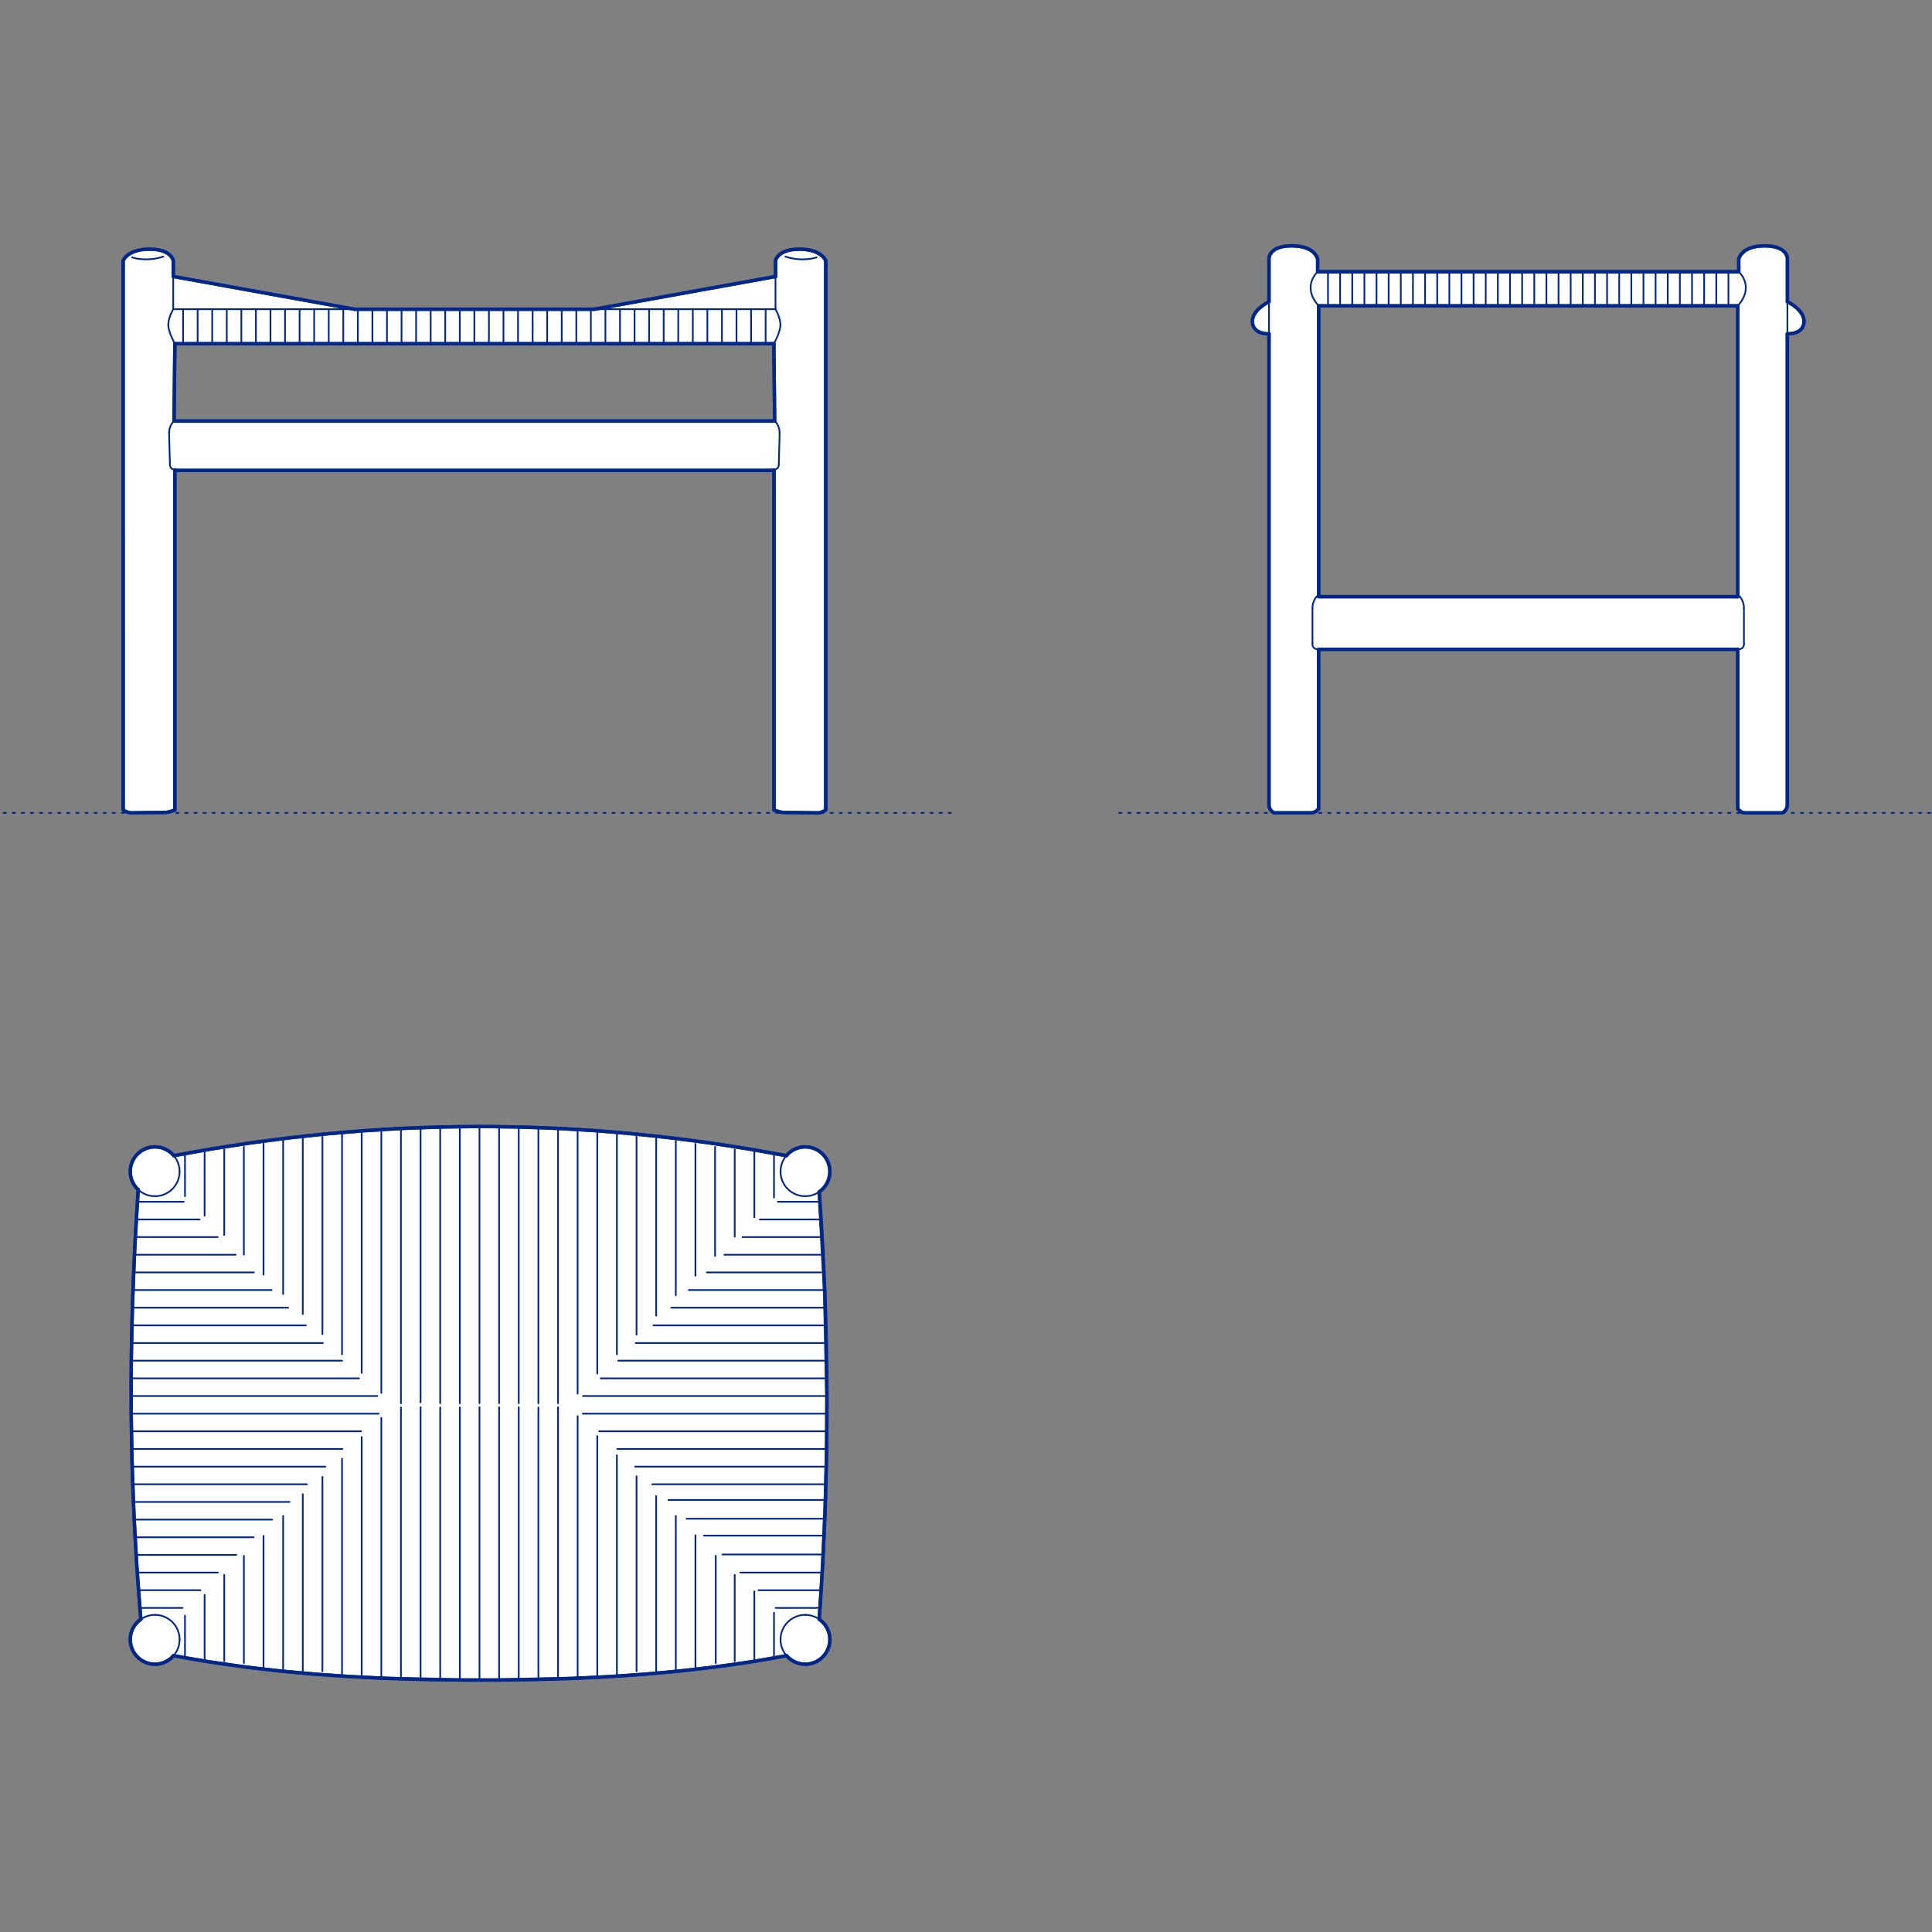 <?xml version="1.0" encoding="UTF-8"?>
<svg xmlns="http://www.w3.org/2000/svg" viewBox="0 0 850.39 850.39">
  <rect x="0" y="0" width="850.39" height="850.39" fill="#808080" stroke="none"/>
  <defs>
    <style>
      .cls-1, .cls-2 {
        stroke-width: .75px;
      }

      .cls-1, .cls-2, .cls-3 {
        fill: none;
        stroke: #002789;
      }

      .cls-1, .cls-2, .cls-3, .cls-4 {
        stroke-linecap: round;
        stroke-linejoin: round;
      }

      .cls-2 {
        stroke-dasharray: 0 0 1 3;
      }

      .cls-3, .cls-4 {
        stroke-width: 1.5px;
      }

      .cls-4 {
        fill: #fff;
        fill-rule: evenodd;
        stroke: #243775;
      }
    </style>
  </defs>
  <g id="Blocks_Fill" data-name="Blocks$Fill">
    <g id="HATCH">
      <polygon class="cls-4" points="60.82 523.64 60.62 523.46 60.43 523.26 60.24 523.06 60.06 522.86 59.88 522.65 59.7 522.44 59.53 522.22 59.37 522 59.21 521.78 59.06 521.55 58.91 521.32 58.77 521.08 58.64 520.84 58.51 520.59 58.39 520.35 58.27 520.09 58.16 519.84 58.06 519.58 57.96 519.32 57.87 519.05 57.79 518.79 57.71 518.52 57.64 518.24 57.57 517.96 57.52 517.69 57.47 517.4 57.43 517.12 57.39 516.83 57.37 516.55 57.35 516.25 57.33 515.96 57.33 515.67 57.33 515.39 57.34 515.11 57.36 514.83 57.39 514.56 57.42 514.28 57.46 514.01 57.5 513.74 57.55 513.48 57.61 513.21 57.67 512.95 57.74 512.69 57.82 512.44 57.9 512.18 57.99 511.93 58.08 511.69 58.18 511.44 58.29 511.2 58.4 510.96 58.52 510.72 58.64 510.49 58.77 510.26 58.9 510.04 59.04 509.81 59.19 509.6 59.33 509.38 59.49 509.17 59.65 508.96 59.81 508.76 59.98 508.56 60.15 508.37 60.33 508.18 60.51 507.99 60.7 507.81 60.89 507.63 61.08 507.46 61.28 507.29 61.49 507.12 61.69 506.97 61.9 506.81 62.12 506.66 62.34 506.52 62.56 506.38 62.78 506.25 63.01 506.12 63.25 506 63.48 505.88 63.72 505.77 63.96 505.66 64.21 505.56 64.46 505.47 64.71 505.38 64.96 505.3 65.22 505.22 65.48 505.15 65.74 505.09 66 505.03 66.27 504.98 66.54 504.93 66.81 504.9 67.08 504.87 67.35 504.84 67.63 504.82 67.91 504.81 68.19 504.81 68.5 504.81 68.81 504.83 69.12 504.85 69.42 504.88 69.73 504.92 70.03 504.96 70.32 505.02 70.62 505.08 70.91 505.15 71.2 505.23 71.48 505.32 71.77 505.41 72.04 505.51 72.32 505.62 72.59 505.74 72.86 505.86 73.12 505.99 73.38 506.13 73.63 506.27 73.88 506.42 74.13 506.58 74.37 506.74 74.61 506.91 74.84 507.08 75.07 507.26 75.29 507.45 75.51 507.64 75.72 507.84 75.92 508.05 76.13 508.26 76.32 508.47 76.51 508.69 93.15 505.72 109.85 503.13 126.62 500.93 143.44 499.11 160.31 497.7 177.2 496.68 194.12 496.06 211.05 495.85 228.04 496.05 245.02 496.66 261.98 497.67 278.91 499.09 295.79 500.9 312.63 503.11 329.4 505.71 346.1 508.69 346.28 508.47 346.48 508.26 346.68 508.05 346.89 507.84 347.1 507.64 347.32 507.45 347.54 507.26 347.77 507.08 348 506.91 348.23 506.74 348.48 506.58 348.72 506.42 348.97 506.27 349.23 506.13 349.49 505.99 349.75 505.86 350.02 505.74 350.29 505.62 350.56 505.51 350.84 505.41 351.12 505.32 351.41 505.23 351.7 505.15 351.99 505.08 352.28 505.02 352.58 504.96 352.88 504.92 353.18 504.88 353.49 504.85 353.79 504.83 354.1 504.81 354.42 504.81 354.7 504.81 354.98 504.82 355.25 504.84 355.53 504.87 355.8 504.9 356.07 504.93 356.34 504.98 356.61 505.03 356.87 505.09 357.13 505.15 357.39 505.22 357.65 505.3 357.9 505.38 358.15 505.47 358.4 505.56 358.64 505.66 358.89 505.77 359.12 505.88 359.36 506 359.59 506.12 359.82 506.25 360.05 506.38 360.27 506.52 360.49 506.66 360.7 506.81 360.91 506.97 361.12 507.12 361.32 507.29 361.52 507.46 361.72 507.63 361.91 507.81 362.09 507.99 362.28 508.18 362.45 508.37 362.63 508.56 362.8 508.76 362.96 508.96 363.12 509.17 363.27 509.38 363.42 509.6 363.56 509.81 363.7 510.04 363.84 510.26 363.96 510.49 364.09 510.72 364.2 510.96 364.32 511.2 364.42 511.44 364.52 511.69 364.62 511.93 364.7 512.18 364.79 512.44 364.86 512.69 364.93 512.95 365 513.21 365.05 513.48 365.11 513.74 365.15 514.01 365.19 514.28 365.22 514.56 365.24 514.83 365.26 515.11 365.27 515.39 365.27 515.67 365.27 516.01 365.25 516.36 365.23 516.7 365.19 517.03 365.14 517.37 365.09 517.7 365.02 518.03 364.94 518.35 364.85 518.67 364.76 518.99 364.65 519.3 364.54 519.61 364.42 519.91 364.28 520.21 364.14 520.5 363.99 520.79 363.84 521.07 363.67 521.35 363.5 521.62 363.31 521.89 363.13 522.15 362.93 522.41 362.73 522.66 362.51 522.9 362.3 523.14 362.07 523.37 361.84 523.59 361.6 523.81 361.36 524.02 361.11 524.22 360.85 524.42 360.59 524.6 363.05 569.5 363.97 614.47 363.82 639.05 363.2 663.63 362.12 688.19 360.59 712.72 360.85 712.91 361.11 713.1 361.36 713.31 361.6 713.51 361.84 713.73 362.07 713.96 362.3 714.19 362.51 714.42 362.73 714.67 362.93 714.91 363.13 715.17 363.31 715.43 363.5 715.7 363.67 715.97 363.84 716.25 363.99 716.53 364.14 716.82 364.28 717.12 364.42 717.41 364.54 717.72 364.65 718.02 364.76 718.34 364.85 718.65 364.94 718.97 365.02 719.3 365.09 719.62 365.14 719.95 365.19 720.29 365.23 720.63 365.25 720.97 365.27 721.31 365.27 721.66 365.27 721.94 365.26 722.22 365.24 722.49 365.22 722.77 365.19 723.04 365.15 723.31 365.11 723.58 365.05 723.85 365 724.11 364.93 724.37 364.86 724.63 364.79 724.89 364.7 725.14 364.62 725.39 364.52 725.64 364.42 725.88 364.32 726.13 364.2 726.36 364.09 726.6 363.96 726.83 363.84 727.06 363.7 727.29 363.56 727.51 363.42 727.73 363.27 727.94 363.12 728.15 362.96 728.36 362.8 728.56 362.63 728.76 362.45 728.96 362.28 729.15 362.09 729.33 361.91 729.52 361.72 729.69 361.52 729.87 361.32 730.04 361.12 730.2 360.91 730.36 360.7 730.51 360.49 730.66 360.27 730.8 360.05 730.94 359.82 731.08 359.59 731.2 359.36 731.33 359.12 731.44 358.89 731.56 358.64 731.66 358.4 731.76 358.15 731.86 357.9 731.94 357.65 732.03 357.39 732.1 357.13 732.17 356.87 732.24 356.61 732.29 356.34 732.34 356.07 732.39 355.8 732.43 355.53 732.46 355.25 732.48 354.98 732.5 354.7 732.51 354.42 732.51 354.11 732.51 353.81 732.5 353.51 732.48 353.21 732.45 352.91 732.41 352.61 732.37 352.32 732.31 352.03 732.25 351.75 732.18 351.46 732.11 351.18 732.02 350.91 731.93 350.63 731.84 350.36 731.73 350.1 731.62 349.83 731.5 349.57 731.38 349.32 731.25 349.07 731.11 348.82 730.96 348.58 730.81 348.34 730.66 348.1 730.49 347.87 730.32 347.65 730.15 347.43 729.97 347.21 729.78 347 729.59 346.8 729.39 346.6 729.19 346.4 728.98 346.21 728.77 330.56 731.47 314.85 733.71 299.07 735.52 283.26 736.95 267.4 738.03 251.52 738.78 219.69 739.47 202.41 739.47 170.71 738.76 154.89 738 139.1 736.93 123.34 735.5 107.63 733.69 91.98 731.46 76.39 728.77 76.2 728.98 76.01 729.19 75.81 729.39 75.6 729.59 75.39 729.78 75.18 729.97 74.96 730.15 74.73 730.32 74.5 730.49 74.27 730.66 74.03 730.81 73.79 730.96 73.54 731.11 73.29 731.25 73.03 731.38 72.77 731.5 72.51 731.62 72.24 731.73 71.97 731.84 71.7 731.93 71.42 732.02 71.14 732.11 70.86 732.18 70.57 732.25 70.28 732.31 69.99 732.37 69.7 732.41 69.4 732.45 69.1 732.48 68.8 732.5 68.49 732.51 68.19 732.51 67.91 732.51 67.63 732.5 67.35 732.48 67.08 732.46 66.81 732.43 66.54 732.39 66.27 732.34 66 732.29 65.74 732.24 65.48 732.17 65.22 732.1 64.96 732.03 64.71 731.94 64.46 731.86 64.21 731.76 63.96 731.66 63.72 731.56 63.48 731.44 63.25 731.33 63.01 731.2 62.78 731.08 62.56 730.94 62.34 730.8 62.12 730.66 61.9 730.51 61.69 730.36 61.49 730.2 61.28 730.04 61.08 729.87 60.89 729.69 60.7 729.52 60.51 729.33 60.33 729.15 60.15 728.96 59.98 728.76 59.81 728.56 59.65 728.36 59.49 728.15 59.33 727.94 59.19 727.73 59.04 727.51 58.9 727.29 58.77 727.06 58.64 726.83 58.52 726.6 58.4 726.36 58.29 726.13 58.18 725.88 58.08 725.64 57.99 725.39 57.9 725.14 57.82 724.89 57.74 724.63 57.67 724.37 57.61 724.11 57.55 723.85 57.5 723.58 57.46 723.31 57.42 723.04 57.39 722.77 57.36 722.49 57.34 722.22 57.33 721.94 57.33 721.66 57.34 721.31 57.35 720.97 57.38 720.63 57.42 720.29 57.46 719.96 57.52 719.63 57.59 719.31 57.66 718.98 57.75 718.67 57.84 718.35 57.95 718.04 58.06 717.73 58.18 717.43 58.31 717.13 58.45 716.84 58.6 716.55 58.76 716.27 58.92 715.99 59.09 715.72 59.27 715.46 59.46 715.19 59.66 714.94 59.86 714.69 60.07 714.45 60.29 714.21 60.51 713.98 60.74 713.76 60.97 713.54 61.22 713.33 61.47 713.13 61.72 712.93 61.98 712.75 60.28 690.16 59 667.54 58.16 644.89 57.75 622.24 57.79 598.16 58.31 573.85 59.33 549.08 60.82 523.64"/>
    </g>
    <g id="HATCH-2" data-name="HATCH">
      <path class="cls-4" d="M786.74,146.93h.08s.22,0,.22,0h.16s.18,0,.18,0h.21s.23-.02.23-.02l.25-.02.27-.03.29-.04.3-.05.31-.06.32-.07.16-.04.16-.04.16-.05.17-.05.17-.06.17-.06.17-.06.16-.07.16-.07.16-.08.16-.08.16-.09.16-.09.15-.1.15-.1.15-.11.07-.06.07-.06.07-.06.07-.06.07-.06.07-.06.07-.07.07-.07.07-.07.06-.07.06-.07.06-.07.06-.08.06-.08.06-.08.06-.08.06-.08.05-.08.05-.09.05-.09.05-.09.05-.09.05-.09.04-.09.04-.1.04-.1.04-.1.04-.1.04-.1.03-.11.03-.11.03-.11.03-.11.03-.11.02-.12.02-.12.02-.12.02-.12v-.12s.03-.13.03-.13v-.13s.02-.13.02-.13v-.13s0-.13,0-.13v-.13s0-.12,0-.12v-.12s-.02-.12-.02-.12v-.12s-.03-.12-.03-.12l-.02-.12-.02-.12-.02-.12-.03-.12-.03-.12-.03-.12-.03-.12-.03-.12-.04-.11-.04-.11-.04-.11-.04-.11-.09-.22-.1-.22-.11-.22-.11-.21-.12-.21-.13-.21-.13-.2-.14-.2-.14-.2-.15-.19-.15-.19-.16-.19-.16-.18-.16-.18-.17-.17-.17-.17-.17-.17-.35-.32-.35-.31-.35-.29-.35-.27-.35-.26-.34-.24-.33-.22-.32-.21-.58-.36-.49-.28-.38-.2-.31-.16h-.02v-18.68h0s0-.02,0-.02v-.05s0-.08,0-.08v-.11s0-.06,0-.06v-.07s-.01-.08-.01-.08v-.08s-.02-.09-.02-.09v-.09s-.03-.1-.03-.1l-.02-.1-.02-.11-.03-.11-.03-.11-.04-.12-.04-.12-.05-.12-.05-.13-.06-.13-.06-.13-.07-.13-.07-.13-.08-.14-.09-.14-.09-.14-.1-.14-.11-.14-.12-.14-.12-.14-.13-.14-.14-.14-.15-.14-.16-.13-.17-.13-.18-.13-.19-.13-.2-.13-.21-.12-.22-.12-.23-.12-.24-.11-.25-.11-.26-.11-.27-.1-.29-.1-.3-.09-.31-.09-.32-.08-.34-.08-.35-.07-.36-.06-.38-.06-.39-.05-.41-.04-.42-.04-.44-.03-.45-.02h-.47s-.48-.02-.48-.02h-.48s-.47.02-.47.02l-.46.02-.44.03-.43.04-.42.04-.4.05-.39.06-.38.06-.37.07-.35.08-.34.08-.33.09-.32.09-.31.1-.3.1-.29.11-.28.11-.27.11-.26.12-.25.12-.24.12-.23.13-.22.13-.21.13-.2.13-.19.13-.18.14-.17.14-.16.14-.16.14-.15.14-.14.14-.13.14-.13.14-.12.14-.11.14-.1.13-.1.13-.09.13-.09.13-.08.13-.07.12-.07.12-.06.12-.06.11-.05.11-.05.11-.04.1-.04.1-.04.09-.03.09-.03.08-.02.08-.04.13-.03.11-.02.08v.05s-.01.02-.01.02v5.47h-185.36v-5.47h0s0-.02,0-.02v-.05s-.03-.08-.03-.08l-.03-.11-.04-.13-.02-.08-.03-.08-.03-.09-.04-.09-.04-.1-.04-.1-.05-.11-.05-.11-.06-.11-.06-.12-.07-.12-.07-.12-.08-.13-.09-.13-.09-.13-.1-.13-.1-.13-.11-.14-.12-.14-.13-.14-.13-.14-.14-.14-.15-.14-.16-.14-.16-.14-.17-.14-.18-.14-.19-.13-.2-.13-.21-.13-.22-.13-.23-.13-.24-.12-.25-.12-.26-.12-.27-.11-.28-.11-.29-.11-.3-.1-.31-.1-.32-.09-.33-.09-.34-.08-.35-.08-.37-.07-.38-.06-.39-.06-.4-.05-.42-.04-.43-.04-.44-.03-.46-.02h-.47s-.48-.02-.48-.02h-.48s-.47.02-.47.02l-.45.02-.44.03-.42.04-.41.04-.39.05-.38.06-.36.06-.35.07-.34.08-.32.08-.31.09-.3.09-.29.1-.27.1-.26.11-.25.11-.24.11-.23.12-.22.12-.21.12-.2.13-.19.13-.18.13-.17.13-.16.13-.15.14-.14.14-.13.14-.12.14-.12.14-.11.14-.1.14-.09.14-.09.14-.08.14-.07.13-.07.13-.06.13-.06.13-.05.13-.05.12-.04.12-.04.12-.03.11-.03.11-.02.11-.02.1-.02.1v.09s-.03.09-.03.09v.08s-.02.08-.02.08v.07s0,.06,0,.06v.11s0,.08,0,.08v.05s0,.02,0,.02v18.67l-.09.04-.24.12-.38.2-.49.28-.58.36-.32.21-.33.22-.34.24-.35.26-.35.27-.35.29-.35.31-.35.32-.17.17-.17.17-.17.17-.16.18-.16.18-.16.19-.15.19-.15.19-.14.2-.14.2-.13.2-.13.21-.12.21-.11.21-.11.22-.1.22-.09.22-.04.11-.04.11-.04.11-.04.11-.03.12-.03.12-.03.12-.03.12-.03.12-.02.12-.02.12-.02.12-.02.12v.12s-.02.12-.02.12v.12s-.01.12-.01.12v.13s0,.13,0,.13v.13s0,.13,0,.13v.13s.02.13.02.13v.12s.03.12.03.12l.02.12.02.12.02.12.03.11.03.11.03.11.03.11.03.11.04.1.04.1.04.1.04.1.04.1.04.09.05.09.05.09.05.09.05.09.05.09.05.08.06.08.06.08.06.08.06.08.06.08.06.07.06.07.06.07.07.07.07.07.07.07.07.06.07.06.07.06.07.06.07.06.07.06.15.11.15.1.15.1.16.09.16.09.16.08.16.08.16.07.16.07.17.06.17.06.17.06.17.05.16.05.16.04.16.04.32.07.31.06.3.05.29.04.27.03.25.02h.23s.21.02.21.02h.18s.16,0,.16,0h.22s.08,0,.08,0v207.35s0,.12,0,.12v.12s.02.12.02.12v.12s.03.11.03.11l.02.11.02.11.02.11.03.1.03.1.03.1.03.1.04.09.04.09.04.09.04.09.04.08.04.08.05.08.05.08.05.08.05.07.05.07.05.07.05.07.05.06.05.06.05.06.05.06.05.06.05.05.05.05.05.05.11.1.1.09.1.08.1.07.09.07.09.06.08.05.08.04.07.04.06.03.05.03.04.02h.03s.03.02.03.02h16.48s.08,0,.08,0h.08s.08-.02.08-.02h.08s.08-.02.08-.02l.08-.02.08-.02.08-.02.08-.02.08-.02.08-.03.08-.03.07-.03.07-.03.07-.03.07-.03.07-.03.07-.04.07-.04.07-.04.07-.04.13-.08.12-.08.12-.08.11-.08.11-.09.1-.09.1-.08.09-.08.09-.08.08-.08.07-.08.13-.14.1-.12.08-.09.06-.07h0v-70.15h184.47v70.15s0,0,0,0l.02.02.05.06.08.09.1.12.13.14.07.08.08.08.09.08.09.08.1.08.1.09.11.09.11.08.12.08.12.08.13.08.07.04.07.04.07.04.07.04.07.03.07.03.07.03.07.03.07.03.08.03.08.03.08.02.08.02.08.02.08.02.08.02h.08s.08.02.08.02h.08s.08.02.08.02h.08s.09,0,.09,0h16.4s.03-.01.03-.01h.03s.04-.03.04-.03l.05-.03.06-.03.07-.04.08-.04.08-.05.09-.06.09-.07.1-.07.1-.08.1-.09.11-.1.05-.05.05-.05.05-.05.05-.06.05-.06.05-.06.05-.06.05-.06.05-.07.05-.07.05-.07.05-.07.05-.08.05-.08.05-.08.04-.08.04-.08.04-.09.04-.09.04-.09.04-.09.03-.1.03-.1.03-.1.03-.1.02-.11.02-.11.02-.11.02-.11v-.12s.02-.12.02-.12v-.12s.01-.12.01-.12v-.13s0-207.22,0-207.22M764.88,262.62h-184.45v-127.98h184.45v127.98Z"/>
    </g>
    <g id="HATCH-3" data-name="HATCH">
      <path class="cls-4" d="M76.97,206.89v149.62h0s-.11.05-.11.05l-.31.12-.47.17-.6.2-.33.1-.35.1-.36.09-.37.08-.18.04-.18.03-.18.03-.18.02-.18.02h-.18s-.18.02-.18.02h-.09s-.09,0-.09,0l-14.84.2h-.08s-.08,0-.08,0h-.08s-.08-.01-.08-.01h-.08s-.08-.02-.08-.02h-.08s-.08-.02-.08-.02l-.17-.03-.16-.03-.16-.04-.16-.04-.16-.05-.15-.05-.15-.05-.15-.06-.14-.06-.14-.06-.26-.12-.24-.12-.22-.12-.19-.11-.16-.1-.13-.08-.1-.06-.08-.06V114.75h0s0-.01,0-.01l.02-.04.03-.07.04-.09.06-.11.08-.14.09-.15.05-.08.06-.09.06-.09.07-.09.07-.1.08-.1.08-.1.09-.11.1-.11.1-.11.11-.11.11-.11.12-.12.13-.12.13-.12.14-.12.15-.12.15-.12.16-.12.17-.12.18-.12.18-.12.19-.12.2-.12.21-.11.21-.11.22-.11.23-.11.24-.11.25-.1.26-.1.27-.1.28-.09.28-.09.29-.09.3-.08.31-.08.32-.07.33-.07.34-.07.35-.06.36-.05.37-.05.39-.04.4-.04.41-.03.85-.04h.89s.89,0,.89,0l.43.02.41.02.4.03.39.04.38.04.36.05.35.05.34.06.33.07.32.07.31.07.3.08.29.08.28.09.27.09.26.09.25.1.24.1.23.1.22.11.21.11.2.11.19.11.18.11.17.12.17.12.16.12.15.12.14.12.14.12.13.12.12.12.11.12.11.12.1.12.09.12.09.11.08.11.08.11.07.11.07.11.06.1.06.1.05.1.05.09.04.09.04.09.04.08.03.08.03.07.02.07.02.07.02.06.02.05v.05s.02.04.02.04l.02.07v.04s.01.01.01.01v6.95l79.72,14.41h105.66l79.72-14.41v-6.95h0s0-.01,0-.01v-.04s.02-.07.02-.07v-.04s.02-.05.02-.05l.02-.05.02-.06.02-.07.02-.07.03-.07.03-.08.04-.08.04-.09.04-.09.05-.09.05-.1.06-.1.06-.1.07-.11.07-.11.08-.11.08-.11.09-.11.09-.12.1-.12.11-.12.11-.12.12-.12.13-.12.14-.12.14-.12.15-.12.16-.12.17-.12.17-.12.18-.11.19-.11.2-.11.21-.11.22-.11.23-.1.24-.1.25-.1.26-.09.27-.09.28-.09.29-.08.3-.08.31-.07.32-.07.33-.07.34-.06.35-.05.36-.05.38-.04.39-.04.4-.03.41-.02.43-.02h.89s.89,0,.89,0l.85.04.41.03.4.04.39.04.37.05.36.05.35.06.34.07.33.07.32.07.31.08.3.08.29.09.28.09.28.09.27.1.26.1.25.1.24.11.23.11.22.11.21.11.21.11.2.12.19.12.18.12.18.12.17.12.16.12.15.12.15.12.14.12.13.12.13.12.12.12.11.11.11.11.1.11.1.11.09.11.08.1.08.1.07.1.07.09.06.09.06.09.05.08.09.15.08.14.06.11.04.09.03.07.02.04h0v241.78h0s-.08.06-.08.06l-.1.06-.13.08-.16.1-.19.11-.22.12-.24.12-.26.12-.14.06-.14.06-.15.06-.15.05-.15.05-.16.05-.16.04-.16.04-.16.03-.17.03h-.08s-.08.02-.08.02h-.08s-.08.02-.08.02h-.08s-.08.01-.08.01h-.08s-14.92-.2-14.92-.2h-.09s-.09,0-.09,0h-.18s-.18-.02-.18-.02l-.18-.02-.18-.02-.18-.03-.18-.03-.18-.04-.37-.08-.36-.09-.35-.1-.33-.1-.6-.2-.47-.17-.4-.16h-.03v-149.63l-.11.03-.11.02-.1.02-.1.02-.18.03-.16.02h-.13s-.1.02-.1.02h-.06s-.02,0-.02,0h0s0,0,0,0h0s0,0,0,0h0s-261.47,0-261.47,0h0s-.02,0-.02,0h-.06s-.1,0-.1,0h-.13s-.16-.03-.16-.03l-.18-.03-.1-.02-.1-.02-.11-.02-.11-.03M76.61,185.33h0s0,0,0,0h0s0,0,0,0h0s0,0,0,0h0s0,0,0,0h0s129.93,0,129.93,0h134.43s-.36-34.02-.36-34.02H76.97l-.36,34.02Z"/>
    </g>
  </g>
  <g id="Blocks">
    <g id="POLYLINE">
      <line class="cls-2" x1="1.57" y1="357.8" x2="420.53" y2="357.8"/>
    </g>
    <g id="POLYLINE-2" data-name="POLYLINE">
      <line class="cls-2" x1="492.64" y1="357.8" x2="850.39" y2="357.8"/>
    </g>
  </g>
  <g id="Blocks_Inner" data-name="Blocks$Inner">
    <g id="SPLINE">
      <path class="cls-1" d="M79.05,515.67c0,6-4.86,10.86-10.86,10.86"/>
    </g>
    <g id="SPLINE-2" data-name="SPLINE">
      <path class="cls-1" d="M68.19,526.52c-6,0-10.86-4.86-10.86-10.86"/>
    </g>
    <g id="SPLINE-3" data-name="SPLINE">
      <path class="cls-1" d="M57.33,515.67c0-6,4.86-10.86,10.86-10.86"/>
    </g>
    <g id="SPLINE-4" data-name="SPLINE">
      <path class="cls-1" d="M68.19,504.81c6,0,10.86,4.86,10.86,10.86"/>
    </g>
    <g id="SPLINE-5" data-name="SPLINE">
      <path class="cls-1" d="M79.05,721.66c0,6-4.86,10.86-10.86,10.86"/>
    </g>
    <g id="SPLINE-6" data-name="SPLINE">
      <path class="cls-1" d="M68.19,732.51c-6,0-10.86-4.86-10.86-10.86"/>
    </g>
    <g id="SPLINE-7" data-name="SPLINE">
      <path class="cls-1" d="M57.33,721.66c0-6,4.86-10.86,10.86-10.86"/>
    </g>
    <g id="SPLINE-8" data-name="SPLINE">
      <path class="cls-1" d="M68.19,710.8c6,0,10.86,4.86,10.86,10.86"/>
    </g>
    <g id="SPLINE-9" data-name="SPLINE">
      <path class="cls-1" d="M343.56,515.67c0,6,4.86,10.86,10.86,10.86"/>
    </g>
    <g id="SPLINE-10" data-name="SPLINE">
      <path class="cls-1" d="M354.42,526.52c6,0,10.86-4.86,10.86-10.86"/>
    </g>
    <g id="SPLINE-11" data-name="SPLINE">
      <path class="cls-1" d="M365.27,515.67c0-6-4.86-10.86-10.86-10.86"/>
    </g>
    <g id="SPLINE-12" data-name="SPLINE">
      <path class="cls-1" d="M354.42,504.81c-6,0-10.86,4.86-10.86,10.86"/>
    </g>
    <g id="SPLINE-13" data-name="SPLINE">
      <path class="cls-1" d="M343.56,721.66c0,6,4.86,10.86,10.86,10.86"/>
    </g>
    <g id="SPLINE-14" data-name="SPLINE">
      <path class="cls-1" d="M354.42,732.51c6,0,10.86-4.86,10.86-10.86"/>
    </g>
    <g id="SPLINE-15" data-name="SPLINE">
      <path class="cls-1" d="M365.27,721.66c0-6-4.86-10.86-10.86-10.86"/>
    </g>
    <g id="SPLINE-16" data-name="SPLINE">
      <path class="cls-1" d="M354.42,710.8c-6,0-10.86,4.86-10.86,10.86"/>
    </g>
    <g id="POLYLINE-3" data-name="POLYLINE">
      <line class="cls-1" x1="193.76" y1="619.52" x2="193.76" y2="739.63"/>
    </g>
    <g id="POLYLINE-4" data-name="POLYLINE">
      <line class="cls-1" x1="185.12" y1="619.41" x2="185.12" y2="739.63"/>
    </g>
    <g id="POLYLINE-5" data-name="POLYLINE">
      <line class="cls-1" x1="176.48" y1="619.52" x2="176.48" y2="738.42"/>
    </g>
    <g id="POLYLINE-6" data-name="POLYLINE">
      <line class="cls-1" x1="167.84" y1="624.1" x2="167.84" y2="738.82"/>
    </g>
    <g id="POLYLINE-7" data-name="POLYLINE">
      <line class="cls-1" x1="159.2" y1="632.5" x2="159.2" y2="737.22"/>
    </g>
    <g id="POLYLINE-8" data-name="POLYLINE">
      <line class="cls-1" x1="150.55" y1="642.05" x2="150.55" y2="736.81"/>
    </g>
    <g id="POLYLINE-9" data-name="POLYLINE">
      <line class="cls-1" x1="141.91" y1="650.06" x2="141.91" y2="735.61"/>
    </g>
    <g id="POLYLINE-10" data-name="POLYLINE">
      <line class="cls-1" x1="133.27" y1="657.7" x2="133.27" y2="735.61"/>
    </g>
    <g id="POLYLINE-11" data-name="POLYLINE">
      <line class="cls-1" x1="124.63" y1="667.24" x2="124.63" y2="735.21"/>
    </g>
    <g id="POLYLINE-12" data-name="POLYLINE">
      <line class="cls-1" x1="115.99" y1="676.03" x2="115.99" y2="734"/>
    </g>
    <g id="POLYLINE-13" data-name="POLYLINE">
      <line class="cls-1" x1="107.35" y1="684.81" x2="107.35" y2="731.99"/>
    </g>
    <g id="POLYLINE-14" data-name="POLYLINE">
      <line class="cls-1" x1="98.71" y1="693.21" x2="98.71" y2="731.18"/>
    </g>
    <g id="POLYLINE-15" data-name="POLYLINE">
      <line class="cls-1" x1="90.06" y1="701.99" x2="90.06" y2="730.78"/>
    </g>
    <g id="POLYLINE-16" data-name="POLYLINE">
      <line class="cls-1" x1="81.42" y1="711.16" x2="81.42" y2="728.77"/>
    </g>
    <g id="POLYLINE-17" data-name="POLYLINE">
      <line class="cls-1" x1="61.98" y1="707.73" x2="80.36" y2="707.73"/>
    </g>
    <g id="POLYLINE-18" data-name="POLYLINE">
      <line class="cls-1" x1="61.42" y1="699.95" x2="88.21" y2="699.95"/>
    </g>
    <g id="POLYLINE-19" data-name="POLYLINE">
      <line class="cls-1" x1="60.85" y1="692.18" x2="95.89" y2="692.18"/>
    </g>
    <g id="POLYLINE-20" data-name="POLYLINE">
      <line class="cls-1" x1="60.57" y1="684.41" x2="104.01" y2="684.41"/>
    </g>
    <g id="POLYLINE-21" data-name="POLYLINE">
      <line class="cls-1" x1="60.29" y1="676.64" x2="111.63" y2="676.64"/>
    </g>
    <g id="POLYLINE-22" data-name="POLYLINE">
      <line class="cls-1" x1="59.44" y1="668.87" x2="119.81" y2="668.87"/>
    </g>
    <g id="POLYLINE-23" data-name="POLYLINE">
      <line class="cls-1" x1="59.16" y1="661.09" x2="127.43" y2="661.09"/>
    </g>
    <g id="POLYLINE-24" data-name="POLYLINE">
      <line class="cls-1" x1="58.59" y1="653.32" x2="135.1" y2="653.32"/>
    </g>
    <g id="POLYLINE-25" data-name="POLYLINE">
      <line class="cls-1" x1="58.03" y1="645.55" x2="143.22" y2="645.55"/>
    </g>
    <g id="POLYLINE-26" data-name="POLYLINE">
      <line class="cls-1" x1="58.03" y1="637.78" x2="150.68" y2="637.78"/>
    </g>
    <g id="POLYLINE-27" data-name="POLYLINE">
      <line class="cls-1" x1="57.75" y1="630.01" x2="158.95" y2="630.01"/>
    </g>
    <g id="POLYLINE-28" data-name="POLYLINE">
      <line class="cls-1" x1="57.75" y1="622.24" x2="166.64" y2="622.24"/>
    </g>
    <g id="POLYLINE-29" data-name="POLYLINE">
      <line class="cls-1" x1="57.47" y1="614.46" x2="166.08" y2="614.46"/>
    </g>
    <g id="POLYLINE-30" data-name="POLYLINE">
      <line class="cls-1" x1="57.75" y1="606.69" x2="158" y2="606.69"/>
    </g>
    <g id="POLYLINE-31" data-name="POLYLINE">
      <line class="cls-1" x1="57.75" y1="598.92" x2="150.56" y2="598.92"/>
    </g>
    <g id="POLYLINE-32" data-name="POLYLINE">
      <line class="cls-1" x1="58.03" y1="591.15" x2="142.1" y2="591.15"/>
    </g>
    <g id="POLYLINE-33" data-name="POLYLINE">
      <line class="cls-1" x1="58.03" y1="583.38" x2="134.62" y2="583.38"/>
    </g>
    <g id="POLYLINE-34" data-name="POLYLINE">
      <line class="cls-1" x1="58.31" y1="575.61" x2="126.86" y2="575.61"/>
    </g>
    <g id="POLYLINE-35" data-name="POLYLINE">
      <line class="cls-1" x1="58.59" y1="567.83" x2="119.53" y2="567.83"/>
    </g>
    <g id="POLYLINE-36" data-name="POLYLINE">
      <line class="cls-1" x1="59.44" y1="560.06" x2="111.72" y2="560.06"/>
    </g>
    <g id="POLYLINE-37" data-name="POLYLINE">
      <line class="cls-1" x1="59.44" y1="552.29" x2="103.73" y2="552.29"/>
    </g>
    <g id="POLYLINE-38" data-name="POLYLINE">
      <line class="cls-1" x1="60" y1="544.52" x2="95.83" y2="544.52"/>
    </g>
    <g id="POLYLINE-39" data-name="POLYLINE">
      <line class="cls-1" x1="60.57" y1="536.75" x2="87.87" y2="536.75"/>
    </g>
    <g id="POLYLINE-40" data-name="POLYLINE">
      <line class="cls-1" x1="61.13" y1="528.97" x2="80.86" y2="528.97"/>
    </g>
    <g id="POLYLINE-41" data-name="POLYLINE">
      <line class="cls-1" x1="228.33" y1="619.41" x2="228.33" y2="739.63"/>
    </g>
    <g id="POLYLINE-42" data-name="POLYLINE">
      <line class="cls-1" x1="236.98" y1="619.52" x2="236.98" y2="739.63"/>
    </g>
    <g id="POLYLINE-43" data-name="POLYLINE">
      <line class="cls-1" x1="245.62" y1="619.41" x2="245.62" y2="738.42"/>
    </g>
    <g id="POLYLINE-44" data-name="POLYLINE">
      <line class="cls-1" x1="254.26" y1="623.33" x2="254.26" y2="738.82"/>
    </g>
    <g id="POLYLINE-45" data-name="POLYLINE">
      <line class="cls-1" x1="262.9" y1="632.12" x2="262.9" y2="737.22"/>
    </g>
    <g id="POLYLINE-46" data-name="POLYLINE">
      <line class="cls-1" x1="271.54" y1="640.55" x2="271.54" y2="736.81"/>
    </g>
    <g id="POLYLINE-47" data-name="POLYLINE">
      <line class="cls-1" x1="280.18" y1="649.83" x2="280.18" y2="735.61"/>
    </g>
    <g id="POLYLINE-48" data-name="POLYLINE">
      <line class="cls-1" x1="288.83" y1="658.49" x2="288.83" y2="735.61"/>
    </g>
    <g id="POLYLINE-49" data-name="POLYLINE">
      <line class="cls-1" x1="297.47" y1="667.24" x2="297.47" y2="735.21"/>
    </g>
    <g id="POLYLINE-50" data-name="POLYLINE">
      <line class="cls-1" x1="306.11" y1="675.76" x2="306.11" y2="734"/>
    </g>
    <g id="POLYLINE-51" data-name="POLYLINE">
      <line class="cls-1" x1="315.04" y1="684.81" x2="315.04" y2="731.99"/>
    </g>
    <g id="POLYLINE-52" data-name="POLYLINE">
      <line class="cls-1" x1="323.39" y1="693.21" x2="323.39" y2="731.18"/>
    </g>
    <g id="POLYLINE-53" data-name="POLYLINE">
      <line class="cls-1" x1="332.03" y1="700.46" x2="332.03" y2="730.78"/>
    </g>
    <g id="POLYLINE-54" data-name="POLYLINE">
      <line class="cls-1" x1="340.68" y1="709.87" x2="340.68" y2="728.77"/>
    </g>
    <g id="POLYLINE-55" data-name="POLYLINE">
      <line class="cls-1" x1="219.69" y1="617.64" x2="219.69" y2="495.99"/>
    </g>
    <g id="POLYLINE-56" data-name="POLYLINE">
      <line class="cls-1" x1="228.33" y1="617.64" x2="228.33" y2="496.14"/>
    </g>
    <g id="POLYLINE-57" data-name="POLYLINE">
      <line class="cls-1" x1="236.97" y1="617.68" x2="236.97" y2="496.71"/>
    </g>
    <g id="POLYLINE-58" data-name="POLYLINE">
      <line class="cls-1" x1="245.61" y1="617.64" x2="245.61" y2="497.15"/>
    </g>
    <g id="POLYLINE-59" data-name="POLYLINE">
      <line class="cls-1" x1="254.25" y1="613.44" x2="254.25" y2="497.99"/>
    </g>
    <g id="POLYLINE-60" data-name="POLYLINE">
      <line class="cls-1" x1="262.9" y1="604.61" x2="262.9" y2="498.44"/>
    </g>
    <g id="POLYLINE-61" data-name="POLYLINE">
      <line class="cls-1" x1="271.54" y1="596.12" x2="271.54" y2="499.46"/>
    </g>
    <g id="POLYLINE-62" data-name="POLYLINE">
      <line class="cls-1" x1="280.18" y1="587.46" x2="280.18" y2="500.32"/>
    </g>
    <g id="POLYLINE-63" data-name="POLYLINE">
      <line class="cls-1" x1="288.83" y1="579.12" x2="288.83" y2="501.21"/>
    </g>
    <g id="POLYLINE-64" data-name="POLYLINE">
      <line class="cls-1" x1="297.47" y1="570.15" x2="297.47" y2="502.2"/>
    </g>
    <g id="POLYLINE-65" data-name="POLYLINE">
      <line class="cls-1" x1="306.11" y1="561.49" x2="306.11" y2="503.5"/>
    </g>
    <g id="POLYLINE-66" data-name="POLYLINE">
      <line class="cls-1" x1="314.75" y1="552.83" x2="314.75" y2="504.83"/>
    </g>
    <g id="POLYLINE-67" data-name="POLYLINE">
      <line class="cls-1" x1="323.39" y1="544.34" x2="323.39" y2="505.95"/>
    </g>
    <g id="POLYLINE-68" data-name="POLYLINE">
      <line class="cls-1" x1="332.03" y1="535.77" x2="332.03" y2="507.1"/>
    </g>
    <g id="POLYLINE-69" data-name="POLYLINE">
      <line class="cls-1" x1="340.68" y1="527.11" x2="340.68" y2="508.4"/>
    </g>
    <g id="POLYLINE-70" data-name="POLYLINE">
      <line class="cls-1" x1="202.4" y1="617.68" x2="202.4" y2="495.99"/>
    </g>
    <g id="POLYLINE-71" data-name="POLYLINE">
      <line class="cls-1" x1="193.76" y1="617.64" x2="193.76" y2="496.14"/>
    </g>
    <g id="POLYLINE-72" data-name="POLYLINE">
      <line class="cls-1" x1="185.12" y1="617.3" x2="185.12" y2="496.57"/>
    </g>
    <g id="POLYLINE-73" data-name="POLYLINE">
      <line class="cls-1" x1="176.48" y1="617.68" x2="176.48" y2="497.15"/>
    </g>
    <g id="POLYLINE-74" data-name="POLYLINE">
      <line class="cls-1" x1="167.84" y1="613.1" x2="167.84" y2="497.58"/>
    </g>
    <g id="POLYLINE-75" data-name="POLYLINE">
      <line class="cls-1" x1="159.2" y1="604.29" x2="159.2" y2="498.74"/>
    </g>
    <g id="POLYLINE-76" data-name="POLYLINE">
      <line class="cls-1" x1="150.55" y1="596.09" x2="150.55" y2="499.46"/>
    </g>
    <g id="POLYLINE-77" data-name="POLYLINE">
      <line class="cls-1" x1="141.91" y1="587.23" x2="141.91" y2="500.32"/>
    </g>
    <g id="POLYLINE-78" data-name="POLYLINE">
      <line class="cls-1" x1="133.27" y1="578.38" x2="133.27" y2="501.21"/>
    </g>
    <g id="POLYLINE-79" data-name="POLYLINE">
      <line class="cls-1" x1="124.63" y1="569.57" x2="124.63" y2="502.05"/>
    </g>
    <g id="POLYLINE-80" data-name="POLYLINE">
      <line class="cls-1" x1="115.99" y1="561.07" x2="115.99" y2="503.35"/>
    </g>
    <g id="POLYLINE-81" data-name="POLYLINE">
      <line class="cls-1" x1="107.34" y1="552.26" x2="107.34" y2="504.83"/>
    </g>
    <g id="POLYLINE-82" data-name="POLYLINE">
      <line class="cls-1" x1="98.7" y1="543.61" x2="98.7" y2="505.95"/>
    </g>
    <g id="POLYLINE-83" data-name="POLYLINE">
      <line class="cls-1" x1="90.06" y1="535.08" x2="90.06" y2="507.1"/>
    </g>
    <g id="POLYLINE-84" data-name="POLYLINE">
      <line class="cls-1" x1="81.42" y1="526.52" x2="81.42" y2="508.69"/>
    </g>
    <g id="POLYLINE-85" data-name="POLYLINE">
      <line class="cls-1" x1="211.05" y1="495.85" x2="211.05" y2="617.64"/>
    </g>
    <g id="POLYLINE-86" data-name="POLYLINE">
      <line class="cls-1" x1="359.74" y1="528.98" x2="342.38" y2="528.98"/>
    </g>
    <g id="POLYLINE-87" data-name="POLYLINE">
      <line class="cls-1" x1="360.3" y1="536.75" x2="334.44" y2="536.75"/>
    </g>
    <g id="POLYLINE-88" data-name="POLYLINE">
      <line class="cls-1" x1="360.87" y1="544.52" x2="326.79" y2="544.52"/>
    </g>
    <g id="POLYLINE-89" data-name="POLYLINE">
      <line class="cls-1" x1="361.15" y1="552.29" x2="318.84" y2="552.29"/>
    </g>
    <g id="POLYLINE-90" data-name="POLYLINE">
      <line class="cls-1" x1="361.43" y1="560.06" x2="311.14" y2="560.06"/>
    </g>
    <g id="POLYLINE-91" data-name="POLYLINE">
      <line class="cls-1" x1="362.28" y1="567.83" x2="303.2" y2="567.83"/>
    </g>
    <g id="POLYLINE-92" data-name="POLYLINE">
      <line class="cls-1" x1="362.56" y1="575.61" x2="295.45" y2="575.61"/>
    </g>
    <g id="POLYLINE-93" data-name="POLYLINE">
      <line class="cls-1" x1="363.12" y1="583.38" x2="287.61" y2="583.38"/>
    </g>
    <g id="POLYLINE-94" data-name="POLYLINE">
      <line class="cls-1" x1="363.69" y1="591.15" x2="279.81" y2="591.15"/>
    </g>
    <g id="POLYLINE-95" data-name="POLYLINE">
      <line class="cls-1" x1="363.69" y1="598.92" x2="272.11" y2="598.92"/>
    </g>
    <g id="POLYLINE-96" data-name="POLYLINE">
      <line class="cls-1" x1="363.97" y1="606.69" x2="264.41" y2="606.69"/>
    </g>
    <g id="POLYLINE-97" data-name="POLYLINE">
      <line class="cls-1" x1="363.97" y1="614.47" x2="256.61" y2="614.47"/>
    </g>
    <g id="POLYLINE-98" data-name="POLYLINE">
      <line class="cls-1" x1="364.25" y1="622.24" x2="256.51" y2="622.24"/>
    </g>
    <g id="POLYLINE-99" data-name="POLYLINE">
      <line class="cls-1" x1="363.97" y1="630.01" x2="263.71" y2="630.01"/>
    </g>
    <g id="POLYLINE-100" data-name="POLYLINE">
      <line class="cls-1" x1="363.97" y1="637.78" x2="271.72" y2="637.78"/>
    </g>
    <g id="POLYLINE-101" data-name="POLYLINE">
      <line class="cls-1" x1="363.69" y1="645.55" x2="279.62" y2="645.55"/>
    </g>
    <g id="POLYLINE-102" data-name="POLYLINE">
      <line class="cls-1" x1="363.69" y1="653.32" x2="287.1" y2="653.32"/>
    </g>
    <g id="POLYLINE-103" data-name="POLYLINE">
      <line class="cls-1" x1="363.41" y1="660.24" x2="294.2" y2="660.24"/>
    </g>
    <g id="POLYLINE-104" data-name="POLYLINE">
      <line class="cls-1" x1="363.12" y1="668.49" x2="302.19" y2="668.49"/>
    </g>
    <g id="POLYLINE-105" data-name="POLYLINE">
      <line class="cls-1" x1="362.28" y1="675.92" x2="309.84" y2="675.92"/>
    </g>
    <g id="POLYLINE-106" data-name="POLYLINE">
      <line class="cls-1" x1="362.28" y1="684.22" x2="317.99" y2="684.22"/>
    </g>
    <g id="POLYLINE-107" data-name="POLYLINE">
      <line class="cls-1" x1="361.71" y1="692.18" x2="325.89" y2="692.18"/>
    </g>
    <g id="POLYLINE-108" data-name="POLYLINE">
      <line class="cls-1" x1="361.15" y1="699.96" x2="333.85" y2="699.96"/>
    </g>
    <g id="POLYLINE-109" data-name="POLYLINE">
      <line class="cls-1" x1="360.59" y1="707.73" x2="341.42" y2="707.73"/>
    </g>
    <g id="SPLINE-17" data-name="SPLINE">
      <path class="cls-1" d="M76.51,508.69c44.25-8.43,89.39-12.83,134.54-12.84,45.31-.02,90.63,4.38,135.05,12.84"/>
    </g>
    <g id="SPLINE-18" data-name="SPLINE">
      <path class="cls-1" d="M360.59,712.72c2.36-32.69,3.49-65.47,3.38-98.25-.1-29.99-1.23-59.97-3.38-89.86"/>
    </g>
    <g id="SPLINE-19" data-name="SPLINE">
      <path class="cls-1" d="M76.39,728.77c44.31,8.33,89.48,10.72,134.66,10.73,45.34.01,90.69-2.36,135.17-10.73"/>
    </g>
    <g id="POLYLINE-110" data-name="POLYLINE">
      <line class="cls-1" x1="202.41" y1="619.52" x2="202.41" y2="739.47"/>
    </g>
    <g id="POLYLINE-111" data-name="POLYLINE">
      <line class="cls-1" x1="219.69" y1="619.41" x2="219.69" y2="739.47"/>
    </g>
    <g id="POLYLINE-112" data-name="POLYLINE">
      <line class="cls-1" x1="211.05" y1="739.5" x2="211.05" y2="619.41"/>
    </g>
    <g id="SPLINE-20" data-name="SPLINE">
      <path class="cls-1" d="M60.82,523.64c-2.32,34.47-3.35,66.54-3.07,98.59.26,30.21,1.67,60.42,4.23,90.51"/>
    </g>
    <g id="LINE">
      <line class="cls-1" x1="764.89" y1="285.83" x2="764.89" y2="355.98"/>
    </g>
    <g id="SPLINE-21" data-name="SPLINE">
      <path class="cls-1" d="M764.89,355.98s1.36,1.82,3.18,1.82"/>
    </g>
    <g id="LINE-2" data-name="LINE">
      <line class="cls-1" x1="768.07" y1="357.8" x2="784.46" y2="357.8"/>
    </g>
    <g id="SPLINE-22" data-name="SPLINE">
      <path class="cls-1" d="M784.46,357.8s2.28-.91,2.28-3.65"/>
    </g>
    <g id="LINE-3" data-name="LINE">
      <line class="cls-1" x1="786.74" y1="354.15" x2="786.74" y2="114.14"/>
    </g>
    <g id="SPLINE-23" data-name="SPLINE">
      <path class="cls-1" d="M786.74,114.14s.45-5.92-10.02-5.92"/>
    </g>
    <g id="SPLINE-24" data-name="SPLINE">
      <path class="cls-1" d="M776.72,108.22c-10.47,0-11.39,5.92-11.39,5.92"/>
    </g>
    <g id="LINE-4" data-name="LINE">
      <line class="cls-1" x1="765.33" y1="114.14" x2="765.33" y2="119.61"/>
    </g>
    <g id="SPLINE-25" data-name="SPLINE">
      <path class="cls-1" d="M765.33,119.61s7.29,6.38-.46,15.03"/>
    </g>
    <g id="LINE-5" data-name="LINE">
      <line class="cls-1" x1="764.88" y1="134.64" x2="764.88" y2="262.62"/>
    </g>
    <g id="SPLINE-26" data-name="SPLINE">
      <path class="cls-1" d="M764.89,285.83c3.19,0,2.72-2.72,2.72-2.72"/>
    </g>
    <g id="LINE-6" data-name="LINE">
      <line class="cls-1" x1="767.61" y1="283.11" x2="767.61" y2="267.62"/>
    </g>
    <g id="SPLINE-27" data-name="SPLINE">
      <path class="cls-1" d="M767.61,267.62c0-3.19-1.82-5.01-1.82-5.01"/>
    </g>
    <g id="POLYLINE-113" data-name="POLYLINE">
      <polyline class="cls-1" points="765.79 262.62 673.79 262.62 671.52 262.62 579.52 262.62"/>
    </g>
    <g id="SPLINE-28" data-name="SPLINE">
      <path class="cls-1" d="M579.52,262.62s-1.82,1.82-1.82,5.01"/>
    </g>
    <g id="LINE-7" data-name="LINE">
      <line class="cls-1" x1="577.7" y1="267.62" x2="577.7" y2="283.11"/>
    </g>
    <g id="SPLINE-29" data-name="SPLINE">
      <path class="cls-1" d="M577.7,283.11s-.47,2.72,2.72,2.72"/>
    </g>
    <g id="POLYLINE-114" data-name="POLYLINE">
      <polyline class="cls-1" points="580.42 285.83 671.52 285.83 673.79 285.83 764.89 285.83"/>
    </g>
    <g id="LINE-8" data-name="LINE">
      <line class="cls-1" x1="580.42" y1="285.83" x2="580.42" y2="355.98"/>
    </g>
    <g id="SPLINE-30" data-name="SPLINE">
      <path class="cls-1" d="M580.42,355.98s-1.36,1.82-3.18,1.82"/>
    </g>
    <g id="LINE-9" data-name="LINE">
      <line class="cls-1" x1="577.24" y1="357.8" x2="560.85" y2="357.8"/>
    </g>
    <g id="SPLINE-31" data-name="SPLINE">
      <path class="cls-1" d="M560.85,357.8s-2.28-.91-2.28-3.65"/>
    </g>
    <g id="LINE-10" data-name="LINE">
      <line class="cls-1" x1="558.57" y1="354.15" x2="558.57" y2="114.14"/>
    </g>
    <g id="SPLINE-32" data-name="SPLINE">
      <path class="cls-1" d="M558.57,114.14s-.45-5.92,10.02-5.92"/>
    </g>
    <g id="SPLINE-33" data-name="SPLINE">
      <path class="cls-1" d="M568.59,108.22c10.47,0,11.39,5.92,11.39,5.92"/>
    </g>
    <g id="LINE-11" data-name="LINE">
      <line class="cls-1" x1="579.98" y1="114.14" x2="579.98" y2="119.61"/>
    </g>
    <g id="SPLINE-34" data-name="SPLINE">
      <path class="cls-1" d="M579.98,119.61s-7.29,6.38.46,15.03"/>
    </g>
    <g id="LINE-12" data-name="LINE">
      <line class="cls-1" x1="580.43" y1="134.64" x2="580.43" y2="262.62"/>
    </g>
    <g id="POLYLINE-115" data-name="POLYLINE">
      <line class="cls-1" x1="579.98" y1="119.61" x2="765.33" y2="119.61"/>
    </g>
    <g id="POLYLINE-116" data-name="POLYLINE">
      <line class="cls-1" x1="764.88" y1="134.64" x2="580.43" y2="134.64"/>
    </g>
    <g id="SPLINE-35" data-name="SPLINE">
      <path class="cls-1" d="M786.74,132.82s7.74,3.64,7.29,9.11"/>
    </g>
    <g id="SPLINE-36" data-name="SPLINE">
      <path class="cls-1" d="M794.03,141.92c-.46,5.47-7.29,5.01-7.29,5.01"/>
    </g>
    <g id="SPLINE-37" data-name="SPLINE">
      <path class="cls-1" d="M558.57,132.82s-7.74,3.64-7.29,9.11"/>
    </g>
    <g id="SPLINE-38" data-name="SPLINE">
      <path class="cls-1" d="M551.28,141.92c.46,5.47,7.29,5.01,7.29,5.01"/>
    </g>
    <g id="POLYLINE-117" data-name="POLYLINE">
      <line class="cls-1" x1="686.01" y1="119.61" x2="686.01" y2="134.64"/>
    </g>
    <g id="POLYLINE-118" data-name="POLYLINE">
      <line class="cls-1" x1="691.35" y1="119.61" x2="691.35" y2="134.64"/>
    </g>
    <g id="POLYLINE-119" data-name="POLYLINE">
      <line class="cls-1" x1="696.69" y1="119.61" x2="696.69" y2="134.64"/>
    </g>
    <g id="POLYLINE-120" data-name="POLYLINE">
      <line class="cls-1" x1="702.03" y1="119.61" x2="702.03" y2="134.64"/>
    </g>
    <g id="POLYLINE-121" data-name="POLYLINE">
      <line class="cls-1" x1="707.37" y1="119.61" x2="707.37" y2="134.64"/>
    </g>
    <g id="POLYLINE-122" data-name="POLYLINE">
      <line class="cls-1" x1="712.71" y1="119.61" x2="712.71" y2="134.64"/>
    </g>
    <g id="POLYLINE-123" data-name="POLYLINE">
      <line class="cls-1" x1="718.05" y1="119.61" x2="718.05" y2="134.64"/>
    </g>
    <g id="POLYLINE-124" data-name="POLYLINE">
      <line class="cls-1" x1="723.39" y1="119.61" x2="723.39" y2="134.64"/>
    </g>
    <g id="POLYLINE-125" data-name="POLYLINE">
      <line class="cls-1" x1="728.73" y1="119.61" x2="728.73" y2="134.64"/>
    </g>
    <g id="POLYLINE-126" data-name="POLYLINE">
      <line class="cls-1" x1="734.07" y1="119.61" x2="734.07" y2="134.64"/>
    </g>
    <g id="POLYLINE-127" data-name="POLYLINE">
      <line class="cls-1" x1="744.76" y1="119.61" x2="744.76" y2="134.64"/>
    </g>
    <g id="POLYLINE-128" data-name="POLYLINE">
      <line class="cls-1" x1="739.42" y1="119.61" x2="739.42" y2="134.64"/>
    </g>
    <g id="POLYLINE-129" data-name="POLYLINE">
      <line class="cls-1" x1="750.1" y1="119.61" x2="750.1" y2="134.64"/>
    </g>
    <g id="POLYLINE-130" data-name="POLYLINE">
      <line class="cls-1" x1="755.44" y1="119.61" x2="755.44" y2="134.64"/>
    </g>
    <g id="POLYLINE-131" data-name="POLYLINE">
      <line class="cls-1" x1="760.78" y1="119.61" x2="760.78" y2="134.64"/>
    </g>
    <g id="POLYLINE-132" data-name="POLYLINE">
      <line class="cls-1" x1="680.67" y1="119.61" x2="680.67" y2="134.64"/>
    </g>
    <g id="POLYLINE-133" data-name="POLYLINE">
      <line class="cls-1" x1="675.33" y1="119.61" x2="675.33" y2="134.64"/>
    </g>
    <g id="POLYLINE-134" data-name="POLYLINE">
      <line class="cls-1" x1="669.98" y1="119.61" x2="669.98" y2="134.64"/>
    </g>
    <g id="POLYLINE-135" data-name="POLYLINE">
      <line class="cls-1" x1="664.64" y1="119.61" x2="664.64" y2="134.64"/>
    </g>
    <g id="POLYLINE-136" data-name="POLYLINE">
      <line class="cls-1" x1="659.3" y1="119.61" x2="659.3" y2="134.64"/>
    </g>
    <g id="POLYLINE-137" data-name="POLYLINE">
      <line class="cls-1" x1="653.96" y1="119.61" x2="653.96" y2="134.64"/>
    </g>
    <g id="POLYLINE-138" data-name="POLYLINE">
      <line class="cls-1" x1="648.62" y1="119.61" x2="648.62" y2="134.64"/>
    </g>
    <g id="POLYLINE-139" data-name="POLYLINE">
      <line class="cls-1" x1="643.28" y1="119.61" x2="643.28" y2="134.64"/>
    </g>
    <g id="POLYLINE-140" data-name="POLYLINE">
      <line class="cls-1" x1="637.94" y1="119.61" x2="637.94" y2="134.64"/>
    </g>
    <g id="POLYLINE-141" data-name="POLYLINE">
      <line class="cls-1" x1="632.6" y1="119.61" x2="632.6" y2="134.64"/>
    </g>
    <g id="POLYLINE-142" data-name="POLYLINE">
      <line class="cls-1" x1="627.26" y1="119.61" x2="627.26" y2="134.64"/>
    </g>
    <g id="POLYLINE-143" data-name="POLYLINE">
      <line class="cls-1" x1="621.92" y1="119.61" x2="621.92" y2="134.64"/>
    </g>
    <g id="POLYLINE-144" data-name="POLYLINE">
      <line class="cls-1" x1="616.58" y1="119.61" x2="616.58" y2="134.64"/>
    </g>
    <g id="POLYLINE-145" data-name="POLYLINE">
      <line class="cls-1" x1="605.89" y1="119.61" x2="605.89" y2="134.64"/>
    </g>
    <g id="POLYLINE-146" data-name="POLYLINE">
      <line class="cls-1" x1="595.21" y1="119.61" x2="595.21" y2="134.64"/>
    </g>
    <g id="POLYLINE-147" data-name="POLYLINE">
      <line class="cls-1" x1="611.24" y1="119.61" x2="611.24" y2="134.64"/>
    </g>
    <g id="POLYLINE-148" data-name="POLYLINE">
      <line class="cls-1" x1="600.55" y1="119.61" x2="600.55" y2="134.64"/>
    </g>
    <g id="POLYLINE-149" data-name="POLYLINE">
      <line class="cls-1" x1="589.87" y1="119.61" x2="589.87" y2="134.64"/>
    </g>
    <g id="POLYLINE-150" data-name="POLYLINE">
      <line class="cls-1" x1="584.53" y1="119.61" x2="584.53" y2="134.64"/>
    </g>
    <g id="POLYLINE-151" data-name="POLYLINE">
      <line class="cls-1" x1="215.21" y1="136.47" x2="215.21" y2="150.94"/>
    </g>
    <g id="POLYLINE-152" data-name="POLYLINE">
      <line class="cls-1" x1="221.61" y1="136.47" x2="221.61" y2="150.94"/>
    </g>
    <g id="POLYLINE-153" data-name="POLYLINE">
      <line class="cls-1" x1="228.02" y1="136.47" x2="228.02" y2="150.94"/>
    </g>
    <g id="POLYLINE-154" data-name="POLYLINE">
      <line class="cls-1" x1="234.44" y1="136.47" x2="234.44" y2="150.94"/>
    </g>
    <g id="POLYLINE-155" data-name="POLYLINE">
      <line class="cls-1" x1="240.85" y1="136.47" x2="240.85" y2="150.94"/>
    </g>
    <g id="POLYLINE-156" data-name="POLYLINE">
      <line class="cls-1" x1="247.25" y1="136.47" x2="247.25" y2="150.94"/>
    </g>
    <g id="POLYLINE-157" data-name="POLYLINE">
      <line class="cls-1" x1="253.67" y1="136.47" x2="253.67" y2="150.94"/>
    </g>
    <g id="POLYLINE-158" data-name="POLYLINE">
      <line class="cls-1" x1="260.08" y1="136.47" x2="260.08" y2="150.94"/>
    </g>
    <g id="POLYLINE-159" data-name="POLYLINE">
      <line class="cls-1" x1="266.48" y1="136.47" x2="266.48" y2="150.94"/>
    </g>
    <g id="POLYLINE-160" data-name="POLYLINE">
      <line class="cls-1" x1="272.9" y1="136.47" x2="272.9" y2="150.94"/>
    </g>
    <g id="POLYLINE-161" data-name="POLYLINE">
      <line class="cls-1" x1="279.31" y1="136.47" x2="279.31" y2="150.94"/>
    </g>
    <g id="POLYLINE-162" data-name="POLYLINE">
      <line class="cls-1" x1="285.72" y1="136.47" x2="285.72" y2="150.94"/>
    </g>
    <g id="POLYLINE-163" data-name="POLYLINE">
      <line class="cls-1" x1="292.13" y1="136.47" x2="292.13" y2="150.94"/>
    </g>
    <g id="POLYLINE-164" data-name="POLYLINE">
      <line class="cls-1" x1="298.54" y1="136.47" x2="298.54" y2="150.94"/>
    </g>
    <g id="POLYLINE-165" data-name="POLYLINE">
      <line class="cls-1" x1="304.95" y1="136.47" x2="304.95" y2="150.94"/>
    </g>
    <g id="POLYLINE-166" data-name="POLYLINE">
      <line class="cls-1" x1="311.36" y1="136.47" x2="311.36" y2="150.94"/>
    </g>
    <g id="POLYLINE-167" data-name="POLYLINE">
      <line class="cls-1" x1="317.77" y1="136.47" x2="317.77" y2="150.94"/>
    </g>
    <g id="POLYLINE-168" data-name="POLYLINE">
      <line class="cls-1" x1="324.18" y1="136.47" x2="324.18" y2="150.94"/>
    </g>
    <g id="POLYLINE-169" data-name="POLYLINE">
      <line class="cls-1" x1="330.59" y1="136.47" x2="330.59" y2="150.94"/>
    </g>
    <g id="POLYLINE-170" data-name="POLYLINE">
      <line class="cls-1" x1="337" y1="136.47" x2="337" y2="150.94"/>
    </g>
    <g id="SPLINE-39" data-name="SPLINE">
      <path class="cls-1" d="M359.44,113.3s-6.15,2.17-13.75-.36"/>
    </g>
    <g id="SPLINE-40" data-name="SPLINE">
      <path class="cls-1" d="M339.53,207.04s3.26,0,3.26-2.53"/>
    </g>
    <g id="SPLINE-41" data-name="SPLINE">
      <path class="cls-1" d="M342.79,204.51c0-2.53.36-10.86.36-14.12"/>
    </g>
    <g id="SPLINE-42" data-name="SPLINE">
      <path class="cls-1" d="M343.15,190.39c0-3.26-2.17-5.07-2.17-5.07"/>
    </g>
    <g id="POLYLINE-171" data-name="POLYLINE">
      <polyline class="cls-1" points="340.98 185.33 211.05 185.33 206.54 185.33 76.61 185.33"/>
    </g>
    <g id="SPLINE-43" data-name="SPLINE">
      <path class="cls-1" d="M76.61,185.33s-2.17,1.81-2.17,5.07"/>
    </g>
    <g id="SPLINE-44" data-name="SPLINE">
      <path class="cls-1" d="M74.44,190.39c0,3.26.36,11.58.36,14.12"/>
    </g>
    <g id="SPLINE-45" data-name="SPLINE">
      <path class="cls-1" d="M74.8,204.51c0,2.53,3.26,2.53,3.26,2.53"/>
    </g>
    <g id="POLYLINE-172" data-name="POLYLINE">
      <polyline class="cls-1" points="78.06 207.04 206.54 207.04 211.05 207.04 339.53 207.04"/>
    </g>
    <g id="POLYLINE-173" data-name="POLYLINE">
      <line class="cls-1" x1="208.79" y1="136.47" x2="208.79" y2="150.94"/>
    </g>
    <g id="POLYLINE-174" data-name="POLYLINE">
      <line class="cls-1" x1="202.38" y1="136.47" x2="202.38" y2="150.94"/>
    </g>
    <g id="POLYLINE-175" data-name="POLYLINE">
      <line class="cls-1" x1="195.97" y1="136.47" x2="195.97" y2="150.94"/>
    </g>
    <g id="POLYLINE-176" data-name="POLYLINE">
      <line class="cls-1" x1="189.56" y1="136.47" x2="189.56" y2="150.94"/>
    </g>
    <g id="POLYLINE-177" data-name="POLYLINE">
      <line class="cls-1" x1="183.15" y1="136.47" x2="183.15" y2="150.94"/>
    </g>
    <g id="POLYLINE-178" data-name="POLYLINE">
      <line class="cls-1" x1="176.74" y1="136.47" x2="176.74" y2="150.94"/>
    </g>
    <g id="POLYLINE-179" data-name="POLYLINE">
      <line class="cls-1" x1="170.33" y1="136.47" x2="170.33" y2="150.94"/>
    </g>
    <g id="POLYLINE-180" data-name="POLYLINE">
      <line class="cls-1" x1="163.92" y1="136.47" x2="163.92" y2="150.94"/>
    </g>
    <g id="POLYLINE-181" data-name="POLYLINE">
      <line class="cls-1" x1="157.51" y1="136.47" x2="157.51" y2="150.94"/>
    </g>
    <g id="POLYLINE-182" data-name="POLYLINE">
      <line class="cls-1" x1="151.1" y1="136.47" x2="151.1" y2="150.94"/>
    </g>
    <g id="POLYLINE-183" data-name="POLYLINE">
      <line class="cls-1" x1="144.69" y1="136.47" x2="144.69" y2="150.94"/>
    </g>
    <g id="POLYLINE-184" data-name="POLYLINE">
      <line class="cls-1" x1="138.28" y1="136.47" x2="138.28" y2="150.94"/>
    </g>
    <g id="POLYLINE-185" data-name="POLYLINE">
      <line class="cls-1" x1="131.87" y1="136.47" x2="131.87" y2="150.94"/>
    </g>
    <g id="POLYLINE-186" data-name="POLYLINE">
      <line class="cls-1" x1="125.46" y1="136.47" x2="125.46" y2="150.94"/>
    </g>
    <g id="POLYLINE-187" data-name="POLYLINE">
      <line class="cls-1" x1="119.05" y1="136.47" x2="119.05" y2="150.94"/>
    </g>
    <g id="POLYLINE-188" data-name="POLYLINE">
      <line class="cls-1" x1="112.64" y1="136.47" x2="112.64" y2="150.94"/>
    </g>
    <g id="POLYLINE-189" data-name="POLYLINE">
      <line class="cls-1" x1="106.23" y1="136.47" x2="106.23" y2="150.94"/>
    </g>
    <g id="POLYLINE-190" data-name="POLYLINE">
      <line class="cls-1" x1="99.82" y1="136.47" x2="99.82" y2="150.94"/>
    </g>
    <g id="POLYLINE-191" data-name="POLYLINE">
      <line class="cls-1" x1="93.41" y1="136.47" x2="93.41" y2="150.94"/>
    </g>
    <g id="POLYLINE-192" data-name="POLYLINE">
      <line class="cls-1" x1="87" y1="136.47" x2="87" y2="150.94"/>
    </g>
    <g id="POLYLINE-193" data-name="POLYLINE">
      <line class="cls-1" x1="80.59" y1="136.47" x2="80.59" y2="150.94"/>
    </g>
    <g id="SPLINE-46" data-name="SPLINE">
      <path class="cls-1" d="M58.15,113.3s6.15,2.17,13.75-.36"/>
    </g>
    <g id="POLYLINE-194" data-name="POLYLINE">
      <line class="cls-1" x1="76.25" y1="136.1" x2="341.34" y2="136.1"/>
    </g>
    <g id="POLYLINE-195" data-name="POLYLINE">
      <line class="cls-1" x1="340.62" y1="151.3" x2="76.97" y2="151.3"/>
    </g>
    <g id="POLYLINE-196" data-name="POLYLINE">
      <line class="cls-1" x1="341.34" y1="121.7" x2="261.62" y2="136.1"/>
    </g>
    <g id="POLYLINE-197" data-name="POLYLINE">
      <line class="cls-1" x1="76.25" y1="121.7" x2="155.97" y2="136.1"/>
    </g>
    <g id="SPLINE-47" data-name="SPLINE">
      <path class="cls-1" d="M340.62,206.89v149.62"/>
    </g>
    <g id="SPLINE-48" data-name="SPLINE">
      <path class="cls-1" d="M340.62,356.52s2.53,1.09,4.34,1.09"/>
    </g>
    <g id="SPLINE-49" data-name="SPLINE">
      <path class="cls-1" d="M344.96,357.6c1.81,0,13.03.2,14.84.2"/>
    </g>
    <g id="SPLINE-50" data-name="SPLINE">
      <path class="cls-1" d="M359.8,357.8c1.81,0,3.62-1.29,3.62-1.29"/>
    </g>
    <g id="SPLINE-51" data-name="SPLINE">
      <path class="cls-1" d="M363.42,356.52V114.75"/>
    </g>
    <g id="SPLINE-52" data-name="SPLINE">
      <path class="cls-1" d="M363.42,114.75s-1.81-5.07-11.58-5.07"/>
    </g>
    <g id="SPLINE-53" data-name="SPLINE">
      <path class="cls-1" d="M351.83,109.68c-9.77,0-10.5,5.07-10.5,5.07"/>
    </g>
    <g id="SPLINE-54" data-name="SPLINE">
      <path class="cls-1" d="M341.34,114.75v21.35"/>
    </g>
    <g id="SPLINE-55" data-name="SPLINE">
      <path class="cls-1" d="M341.34,136.1s2.17,3.62,2.17,6.88"/>
    </g>
    <g id="SPLINE-56" data-name="SPLINE">
      <path class="cls-1" d="M343.51,142.98c0,3.26-2.89,8.32-2.89,8.32"/>
    </g>
    <g id="SPLINE-57" data-name="SPLINE">
      <path class="cls-1" d="M340.62,151.3c.12,11.34.24,22.68.36,34.02"/>
    </g>
    <g id="SPLINE-58" data-name="SPLINE">
      <path class="cls-1" d="M76.97,206.89v149.62"/>
    </g>
    <g id="SPLINE-59" data-name="SPLINE">
      <path class="cls-1" d="M76.97,356.52s-2.53,1.09-4.34,1.09"/>
    </g>
    <g id="SPLINE-60" data-name="SPLINE">
      <path class="cls-1" d="M72.63,357.6c-1.81,0-13.03.2-14.84.2"/>
    </g>
    <g id="SPLINE-61" data-name="SPLINE">
      <path class="cls-1" d="M57.79,357.8c-1.81,0-3.62-1.29-3.62-1.29"/>
    </g>
    <g id="SPLINE-62" data-name="SPLINE">
      <path class="cls-1" d="M54.17,356.52V114.75"/>
    </g>
    <g id="SPLINE-63" data-name="SPLINE">
      <path class="cls-1" d="M54.17,114.75s1.81-5.07,11.58-5.07"/>
    </g>
    <g id="SPLINE-64" data-name="SPLINE">
      <path class="cls-1" d="M65.75,109.68c9.77,0,10.5,5.07,10.5,5.07"/>
    </g>
    <g id="SPLINE-65" data-name="SPLINE">
      <path class="cls-1" d="M76.25,114.75v21.35"/>
    </g>
    <g id="SPLINE-66" data-name="SPLINE">
      <path class="cls-1" d="M76.25,136.1s-2.17,3.62-2.17,6.88"/>
    </g>
    <g id="SPLINE-67" data-name="SPLINE">
      <path class="cls-1" d="M74.08,142.98c0,3.26,2.89,8.32,2.89,8.32"/>
    </g>
    <g id="SPLINE-68" data-name="SPLINE">
      <path class="cls-1" d="M76.97,151.3c-.12,11.34-.24,22.68-.36,34.02"/>
    </g>
  </g>
  <g id="Blocks_Outline" data-name="Blocks$Outline">
    <g id="SPLINE-69" data-name="SPLINE">
      <path class="cls-3" d="M60.82,523.64c-2.15-1.98-3.49-4.82-3.49-7.98,0-6,4.86-10.86,10.86-10.86,3.34,0,6.33,1.51,8.32,3.88"/>
    </g>
    <g id="SPLINE-70" data-name="SPLINE">
      <path class="cls-3" d="M76.51,508.69c44.25-8.43,89.39-12.83,134.54-12.84,45.31-.02,90.63,4.38,135.05,12.84"/>
    </g>
    <g id="SPLINE-71" data-name="SPLINE">
      <path class="cls-3" d="M346.1,508.69c1.99-2.37,4.98-3.88,8.32-3.88,6,0,10.86,4.86,10.86,10.86,0,3.71-1.86,6.98-4.69,8.94"/>
    </g>
    <g id="SPLINE-72" data-name="SPLINE">
      <path class="cls-3" d="M360.59,524.6c2.16,29.9,3.29,59.88,3.38,89.86.11,32.78-1.03,65.57-3.38,98.25"/>
    </g>
    <g id="SPLINE-73" data-name="SPLINE">
      <path class="cls-3" d="M360.59,712.72c2.83,1.96,4.69,5.23,4.69,8.94,0,6-4.86,10.86-10.86,10.86-3.28,0-6.21-1.45-8.2-3.74"/>
    </g>
    <g id="SPLINE-74" data-name="SPLINE">
      <path class="cls-3" d="M346.21,728.77c-41.65,7.83-84.06,10.41-126.52,10.7-2.88.02-5.76.03-8.64.03s-5.76-.01-8.64-.03c-42.29-.31-84.53-2.89-126.02-10.7"/>
    </g>
    <g id="SPLINE-75" data-name="SPLINE">
      <path class="cls-3" d="M76.39,728.77c-1.99,2.29-4.93,3.74-8.2,3.74-6,0-10.86-4.86-10.86-10.86,0-3.69,1.84-6.95,4.65-8.91"/>
    </g>
    <g id="SPLINE-76" data-name="SPLINE">
      <path class="cls-3" d="M61.98,712.75c-2.56-30.09-3.97-60.3-4.23-90.51-.27-32.05.76-64.12,3.07-98.59"/>
    </g>
    <g id="SPLINE-77" data-name="SPLINE">
      <path class="cls-3" d="M786.74,146.93s6.83.46,7.29-5.01c.45-5.47-7.29-9.11-7.29-9.11"/>
    </g>
    <g id="SPLINE-78" data-name="SPLINE">
      <path class="cls-3" d="M786.74,132.82v-18.67s.45-5.92-10.02-5.92-11.39,5.92-11.39,5.92v5.47"/>
    </g>
    <g id="POLYLINE-198" data-name="POLYLINE">
      <line class="cls-3" x1="765.33" y1="119.61" x2="579.98" y2="119.61"/>
    </g>
    <g id="SPLINE-79" data-name="SPLINE">
      <path class="cls-3" d="M579.98,119.61v-5.47s-.91-5.92-11.39-5.92-10.02,5.92-10.02,5.92v18.67"/>
    </g>
    <g id="SPLINE-80" data-name="SPLINE">
      <path class="cls-3" d="M558.57,132.82s-7.74,3.64-7.29,9.11c.46,5.47,7.29,5.01,7.29,5.01"/>
    </g>
    <g id="SPLINE-81" data-name="SPLINE">
      <path class="cls-3" d="M558.57,146.93c0,69.07,0,138.15,0,207.22,0,2.73,2.28,3.65,2.28,3.65h16.4c1.82,0,3.18-1.82,3.18-1.82,0-23.38,0-46.77,0-70.15"/>
    </g>
    <g id="SPLINE-82" data-name="SPLINE">
      <path class="cls-3" d="M580.42,285.83h184.47"/>
    </g>
    <g id="SPLINE-83" data-name="SPLINE">
      <path class="cls-3" d="M764.89,285.83c0,23.38,0,46.77,0,70.15,0,0,1.36,1.82,3.18,1.82h16.4s2.28-.91,2.28-3.65v-207.22"/>
    </g>
    <g id="SPLINE-84" data-name="SPLINE">
      <path class="cls-3" d="M764.88,262.62h-184.45"/>
    </g>
    <g id="SPLINE-85" data-name="SPLINE">
      <path class="cls-3" d="M580.43,262.62v-127.98"/>
    </g>
    <g id="POLYLINE-199" data-name="POLYLINE">
      <line class="cls-3" x1="580.43" y1="134.64" x2="764.88" y2="134.64"/>
    </g>
    <g id="SPLINE-86" data-name="SPLINE">
      <path class="cls-3" d="M764.88,134.64v127.98"/>
    </g>
    <g id="SPLINE-87" data-name="SPLINE">
      <path class="cls-3" d="M76.97,206.89v149.62s-2.53,1.09-4.34,1.09-13.03.2-14.84.2-3.62-1.29-3.62-1.29V114.75s1.81-5.07,11.58-5.07,10.5,5.07,10.5,5.07v6.95"/>
    </g>
    <g id="POLYLINE-200" data-name="POLYLINE">
      <line class="cls-3" x1="76.25" y1="121.7" x2="155.97" y2="136.1"/>
    </g>
    <g id="POLYLINE-201" data-name="POLYLINE">
      <line class="cls-3" x1="155.97" y1="136.1" x2="261.62" y2="136.1"/>
    </g>
    <g id="POLYLINE-202" data-name="POLYLINE">
      <line class="cls-3" x1="261.62" y1="136.1" x2="341.34" y2="121.7"/>
    </g>
    <g id="SPLINE-88" data-name="SPLINE">
      <path class="cls-3" d="M341.34,121.7v-6.95s.72-5.07,10.5-5.07,11.58,5.07,11.58,5.07v241.77s-1.81,1.29-3.62,1.29-13.03-.2-14.84-.2-4.34-1.09-4.34-1.09v-149.62"/>
    </g>
    <g id="SPLINE-89" data-name="SPLINE">
      <path class="cls-3" d="M340.62,206.89c-.6.15-1.09.15-1.09.15"/>
    </g>
    <g id="SPLINE-90" data-name="SPLINE">
      <path class="cls-3" d="M339.53,207.04H78.06s-.49,0-1.09-.15"/>
    </g>
    <g id="SPLINE-91" data-name="SPLINE">
      <path class="cls-3" d="M76.61,185.33s0,0,0,0h134.43c43.31,0,86.62,0,129.93,0"/>
    </g>
    <g id="SPLINE-92" data-name="SPLINE">
      <path class="cls-3" d="M340.98,185.33c-.12-11.34-.24-22.68-.36-34.02"/>
    </g>
    <g id="POLYLINE-203" data-name="POLYLINE">
      <line class="cls-3" x1="340.62" y1="151.3" x2="76.97" y2="151.3"/>
    </g>
    <g id="SPLINE-93" data-name="SPLINE">
      <path class="cls-3" d="M76.97,151.3c-.12,11.34-.24,22.68-.36,34.02"/>
    </g>
  </g>
</svg>